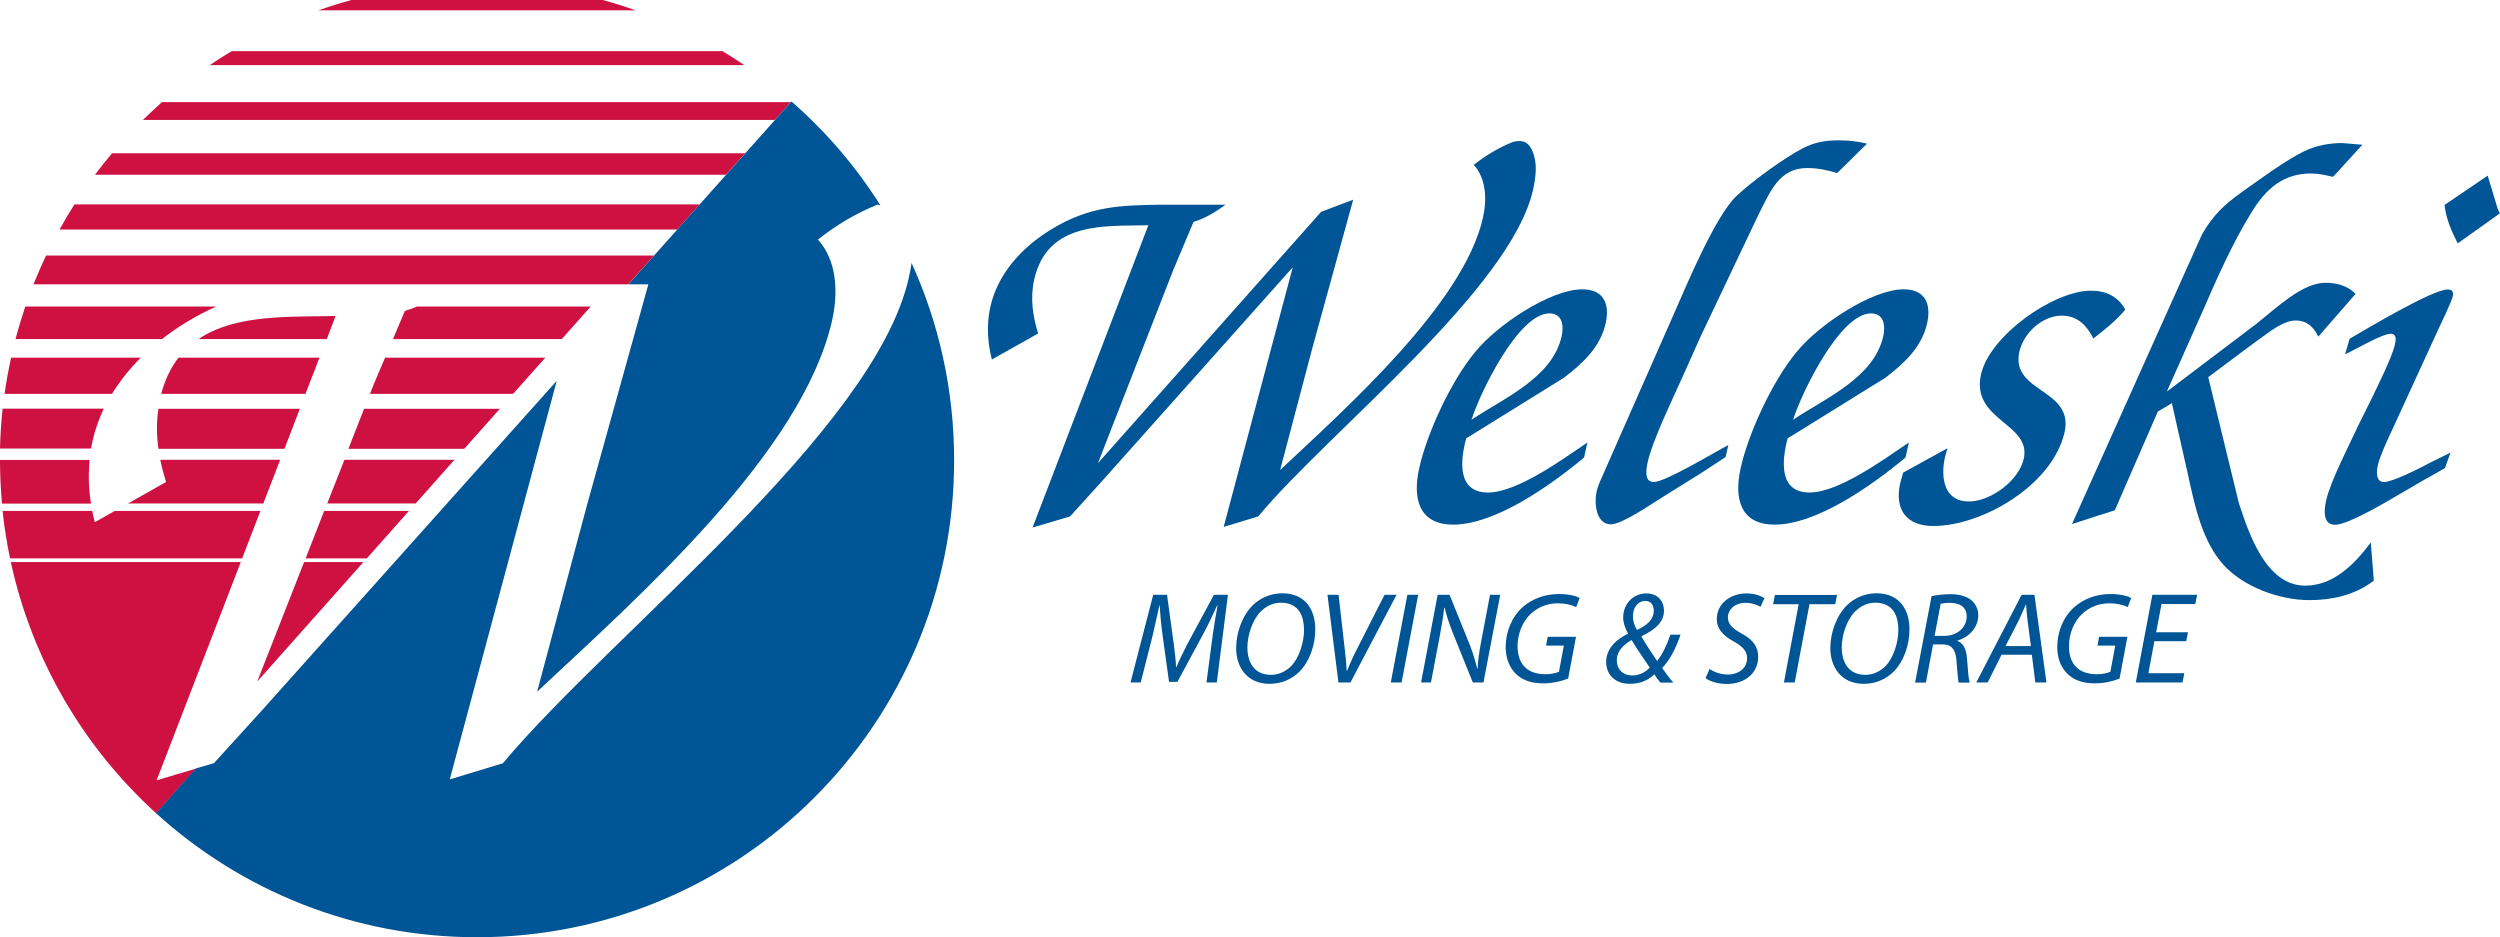 <?xml version="1.0" encoding="UTF-8"?><svg id="Layer_2" xmlns="http://www.w3.org/2000/svg" viewBox="0 0 164.26 61.59"><defs><style>.cls-1{fill:#ce1141;}.cls-2{fill-rule:evenodd;}.cls-2,.cls-3{fill:#005596;}</style></defs><g id="Mockup"><path class="cls-2" d="M67.85,34.66l2.46-.73,2.08-2.3,12.55-14.07-4.54,17.06,2.27-.69c4.58-5.51,16.59-14.91,18.06-21.47.2-.91.29-1.79-.05-2.55-.2-.44-.49-.79-1.29-.58-.92.37-1.76.88-2.56,1.5.79.87.89,2.19.61,3.46-1.26,5.65-8.94,12.47-13.33,16.59l2.1-7.95,2.7-9.81-2.11.8-14.66,16.51,4.96-12.72,1.32-3.13c.74-.22,1.46-.66,2.11-1.13h-4.3c-2.56.04-4.61.07-7.14,1.61-1.98,1.2-3.54,2.95-4.02,5.1-.27,1.2-.17,2.41.1,3.46l3.04-1.71c-.34-1.09-.54-2.3-.26-3.54.87-3.86,4.68-3.5,7.5-3.57l-7.61,19.87"/><path class="cls-2" d="M96.68,27.59c.52-1.68,3.06-7,5.13-7,.84,0,.95.8.8,1.49-.61,2.73-3.75,4.05-5.93,5.5M104.29,29.08c-1.72,1.17-4.63,3.28-6.53,3.28-2,0-1.84-2.04-1.42-3.57l.55-.33,5.88-3.65c1.28-.98,2.39-2.04,2.73-3.57.29-1.31-.16-2.23-1.54-2.23-2.11,0-5.63,2.37-7.04,4.12-1.6,1.93-3.17,5.36-3.67,7.62-.45,2-.03,3.72,2.23,3.72,2.73,0,6.32-2.51,8.6-4.41l.22-.99Z"/><path class="cls-2" d="M113.58,29.23c-.91.47-4.15,2.44-4.92,2.44-.65,0-.5-.84-.39-1.35.29-1.31,1.61-4.08,2.24-5.47l1.24-2.77,3.79-7.98c.77-1.49,1.34-3.06,3.2-3.06.69,0,1.35.14,1.97.33l1.96-1.93c-.59-.15-1.19-.22-1.85-.22-.84,0-1.59.11-2.42.55-1.19.62-3.29,2.15-4.3,3.1-1.39,1.31-3.27,5.83-4.09,7.69l-4.66,10.57c-.16.4-.35.73-.44,1.13-.18.8-.05,2.19.93,2.19.76,0,2.79-1.42,3.51-1.86l2.41-1.5,1.62-1.06.18-.8"/><path class="cls-2" d="M117.81,27.59c.52-1.68,3.06-7,5.13-7,.84,0,.95.8.8,1.49-.61,2.73-3.75,4.05-5.93,5.5M125.41,29.08c-1.72,1.17-4.63,3.28-6.52,3.28-2,0-1.84-2.04-1.43-3.57l.55-.33,5.88-3.65c1.28-.98,2.39-2.04,2.73-3.57.29-1.31-.16-2.23-1.54-2.23-2.11,0-5.63,2.37-7.04,4.12-1.6,1.93-3.17,5.36-3.67,7.62-.45,2-.03,3.72,2.23,3.72,2.73,0,6.32-2.51,8.6-4.41l.22-.99Z"/><path class="cls-2" d="M125.04,31.06l-.19.69c-.39,1.75.43,2.81,2.17,2.81,3.24,0,7.85-2.7,8.63-6.16.64-2.88-3.57-2.59-2.97-5.29.28-1.24,1.51-2.37,2.79-2.37,1.06,0,1.67.69,2.07,1.5.75-.58,1.5-1.17,2.1-1.9-.47-.84-1.22-1.24-2.27-1.24-2.44,0-6.64,2.95-7.21,5.5-.68,3.03,3.33,3.21,2.81,5.54-.33,1.46-2.19,2.81-3.61,2.81-1.64,0-1.87-1.57-1.56-2.95l.16-.55-2.91,1.6"/><path class="cls-2" d="M136.12,34.44l1.57-.51,1.26-.4,2.83-6.49.92-.55,1.06,4.7c.45,2.08.95,4.41,2.35,5.94,1.26,1.38,3.57,2.3,5.64,2.3,1.39,0,2.94-.29,4.22-1.28l-.2-2.51c-1.1,1.49-2.49,2.84-4.31,2.84-2.59,0-3.71-3.46-4.36-5.43l-2.01-8.27,2.54-1.9,1-.73c.65-.47,1.45-1.09,2.21-1.09s1.21.47,1.48,1.06l2.45-2.81c-.5-.51-1.18-.73-1.98-.73-1.53,0-3.25,1.68-4.54,2.7l-5.88,4.45,2.34-5.25c.9-2.08,2-4.56,3.2-6.49.99-1.64,2.15-2.59,3.93-2.59.51,0,.96.11,1.45.22l1.93-2.11-1.33-.11c-.8,0-1.71.15-2.52.55-1.19.58-2.93,1.86-4.06,2.66-1.22.88-1.86,1.49-2.62,2.77l-8.56,19.07"/><path class="cls-2" d="M161,29.74l-1.39.69c-.62.33-2.39,1.24-2.97,1.24-.55,0-.5-.69-.41-1.09.14-.62.62-1.64.91-2.26l2.98-6.49c.21-.47.95-1.97,1.04-2.37.07-.29-.05-.44-.34-.44-.98,0-5.22,2.52-6.44,3.24l-.3,1.02c.65-.29,2.42-1.35,3-1.35.4,0,.35.4.27.73-.18.8-1.11,2.66-1.51,3.5l-.87,1.75c-.57,1.24-1.84,3.68-2.13,4.96-.14.62-.25,1.61.59,1.61s3.36-1.5,4.16-1.97l1.51-.88,1.54-.87.37-1.02M160.62,13.48c.09.91.48,1.75.86,2.51l2.77-1.97-.15-.33-.65-2.15-2.84,1.93Z"/><path class="cls-1" d="M0,30.25v-.03h5.89c-.1.98-.06,1.95.09,2.87H.13c-.08-.93-.13-1.88-.13-2.84M10.53,30.21h7.88l-1.11,2.87h-8.89l2.5-1.41c-.15-.48-.28-.96-.38-1.46ZM22.62,30.21h7.24l-2.55,2.87h-5.81l1.13-2.87ZM0,29.48c.02-.89.08-1.76.17-2.63h6.65c-.32.68-.58,1.39-.74,2.13-.04.16-.07.33-.1.49H0ZM10.4,26.86h9.3l-1.01,2.63h-8.28c-.12-.85-.14-1.73,0-2.63ZM23.93,26.86h8.91l-2.34,2.63h-7.61l1.03-2.63ZM.3,25.88c.11-.8.26-1.6.43-2.38h8.52c-.73.73-1.37,1.53-1.89,2.38H.3ZM11.74,23.5h9.25l-.92,2.38h-9.48c.26-.97.65-1.75,1.14-2.38ZM25.3,23.5h10.53l-2.12,2.38h-9.4l.25-.64.74-1.74ZM1.02,22.28c.19-.72.41-1.44.64-2.14h12.55c-.63.28-1.27.61-1.93,1.01-.57.35-1.12.72-1.64,1.13H1.02ZM27.39,20.14h11.42l-1.9,2.14h-11.09l.78-1.85c.26-.08.53-.17.79-.29ZM21.47,22.28h-8.43c2.46-1.67,6.08-1.44,9.01-1.52l-.58,1.52ZM2.2,18.68c.26-.64.53-1.27.83-1.89h39.94l-1.69,1.89H2.2ZM3.91,15.08c.31-.56.64-1.11.98-1.65h41.08l-1.47,1.65H3.91ZM6.24,11.48c.36-.48.73-.95,1.12-1.41h41.6l-1.26,1.41H6.24ZM9.39,7.88c.41-.4.83-.79,1.25-1.17h41.32l-1.04,1.17H9.39ZM13.78,4.28c.47-.32.95-.63,1.45-.92h32.24c.49.3.97.6,1.44.92H13.78ZM20.92.68c.71-.25,1.44-.48,2.17-.68h16.51c.73.2,1.46.43,2.17.68h-20.86ZM24.1,36.69h-4.02l1.22-3.12h5.57l-2.77,3.12ZM15.91,36.69H.66c-.21-1.02-.38-2.06-.49-3.12h5.89c.05.25.1.5.17.74l1.31-.74h9.57l-1.2,3.12ZM12.88,50.5l-2.62,2.94c-4.73-4.3-8.14-10.03-9.55-16.51h15.11l-5.53,14.34,2.59-.77ZM19.98,36.93h3.9l-6.98,7.85,3.08-7.85Z"/><path class="cls-3" d="M52,6.66c2.26,1.98,4.24,4.28,5.85,6.84l-.18-.06c-1.41.56-2.71,1.34-3.93,2.3,1.21,1.34,1.37,3.36.93,5.32-1.96,8.67-12.63,18.07-19.38,24.39l3.26-12.2,4.05-14.57h-1.31l10.72-12.02M59.9,17.29c1.79,3.95,2.79,8.33,2.79,12.95,0,17.31-14.03,31.34-31.35,31.34-8.12,0-15.52-3.09-21.09-8.15l2.62-2.94,1.19-.35,3.2-3.52,19.32-21.6-7.03,26.19,3.49-1.06c7.06-8.45,24.4-21.82,26.67-31.89.07-.32.14-.65.18-.96Z"/><path class="cls-3" d="M79.27,44.84l.41-3.11c.08-.55.21-1.39.32-1.95h-.03c-.26.58-.58,1.26-.9,1.85l-1.71,3.17h-.55l-.43-3.1c-.09-.67-.15-1.33-.18-1.92h-.02c-.13.53-.31,1.4-.44,1.95l-.79,3.11h-.67l1.49-5.76h.91l.45,3.31c.06.49.13,1.01.14,1.43h.03c.18-.43.43-.94.67-1.42l1.79-3.32h.92l-.73,5.76h-.68Z"/><path class="cls-3" d="M86.42,41.35c0,1-.36,2.1-1.04,2.78-.51.5-1.18.8-1.97.8-1.49,0-2.19-1.12-2.19-2.34,0-1.02.4-2.14,1.1-2.83.49-.48,1.2-.78,1.93-.78,1.55,0,2.17,1.13,2.17,2.36ZM82.84,40.17c-.55.56-.88,1.56-.88,2.37,0,.94.42,1.8,1.55,1.8.49,0,.96-.21,1.32-.57.54-.55.85-1.58.85-2.38s-.27-1.79-1.52-1.79c-.51,0-.97.22-1.32.58Z"/><path class="cls-3" d="M87.94,44.84l-.72-5.76h.73l.42,3.69c.07.59.1.92.11,1.3h.03c.15-.36.32-.79.63-1.39l1.83-3.6h.79l-3.03,5.76h-.78Z"/><path class="cls-3" d="M93.18,39.08l-1.09,5.76h-.71l1.09-5.76h.71Z"/><path class="cls-3" d="M93.37,44.84l1.09-5.76h.78l1.32,3.26c.25.65.38,1.11.5,1.61h.02c.03-.53.09-1.01.24-1.81l.58-3.06h.67l-1.1,5.76h-.7l-1.31-3.25c-.28-.71-.41-1.12-.54-1.66h-.03c-.06.55-.15,1.12-.3,1.9l-.57,3.01h-.67Z"/><path class="cls-3" d="M103.01,44.59c-.33.14-.95.31-1.62.31-.81,0-1.44-.23-1.88-.72-.44-.49-.58-1.11-.58-1.68,0-.96.38-1.96,1.13-2.62.62-.54,1.44-.85,2.37-.85.71,0,1.19.16,1.36.26l-.23.6c-.3-.15-.69-.25-1.21-.25-.68,0-1.31.25-1.78.7-.54.5-.86,1.32-.86,2.11,0,1.11.56,1.85,1.84,1.85.34,0,.67-.07.88-.16l.32-1.72h-1.17l.11-.58h1.86l-.52,2.76Z"/><path class="cls-3" d="M109.09,44.84c-.15-.17-.26-.32-.39-.53-.48.44-.99.62-1.61.62-1,0-1.56-.63-1.56-1.44,0-.9.72-1.51,1.43-1.85v-.03c-.2-.37-.31-.7-.31-1.05,0-.85.63-1.57,1.52-1.57.77,0,1.16.52,1.16,1.14,0,.68-.49,1.21-1.48,1.67v.03c.32.54.73,1.17,1.03,1.6.35-.44.62-1,.87-1.73h.67c-.32.91-.68,1.64-1.21,2.19.21.3.44.62.73.96h-.84ZM108.4,43.87c-.26-.4-.77-1.1-1.2-1.82-.38.23-.97.64-.97,1.34,0,.55.37.99,1.02.99.46,0,.85-.21,1.14-.51ZM107.29,40.48c0,.32.09.62.27.91.7-.33,1.1-.71,1.1-1.26,0-.33-.15-.65-.57-.65-.44,0-.8.42-.8.99Z"/><path class="cls-3" d="M112.32,43.95c.31.21.74.37,1.22.37.65,0,1.25-.38,1.25-1.08,0-.43-.25-.74-.85-1.08-.73-.39-1.14-.85-1.14-1.48,0-1.02.89-1.69,1.95-1.69.55,0,.97.17,1.18.31l-.26.57c-.18-.1-.54-.27-1-.26-.71,0-1.14.47-1.14.94s.29.73.89,1.07c.71.38,1.1.83,1.1,1.54,0,1-.79,1.78-2.08,1.78-.58,0-1.14-.19-1.38-.39l.26-.58Z"/><path class="cls-3" d="M118.18,39.7h-1.68l.12-.61h4.08l-.12.61h-1.69l-.97,5.14h-.71l.97-5.14Z"/><path class="cls-3" d="M125.46,41.35c0,1-.36,2.1-1.04,2.78-.51.5-1.18.8-1.97.8-1.49,0-2.19-1.12-2.19-2.34,0-1.02.4-2.14,1.1-2.83.49-.48,1.2-.78,1.93-.78,1.55,0,2.17,1.13,2.17,2.36ZM121.89,40.17c-.55.56-.88,1.56-.88,2.37,0,.94.42,1.8,1.55,1.8.49,0,.96-.21,1.32-.57.54-.55.85-1.58.85-2.38s-.26-1.79-1.52-1.79c-.51,0-.97.22-1.32.58Z"/><path class="cls-3" d="M126.91,39.17c.35-.08.83-.13,1.26-.13.57,0,1.07.14,1.38.42.26.23.43.56.43.96,0,.84-.64,1.46-1.37,1.67v.02c.39.14.59.56.63,1.16.06.8.1,1.35.18,1.58h-.73c-.03-.12-.09-.73-.14-1.39-.04-.79-.33-1.12-.91-1.12h-.63l-.47,2.51h-.71l1.08-5.67ZM127.11,41.78h.63c.9,0,1.48-.59,1.48-1.28,0-.62-.46-.89-1.11-.89-.28,0-.47.03-.6.06l-.4,2.11Z"/><path class="cls-3" d="M131.51,43.02l-.91,1.82h-.75l2.98-5.76h.84l.79,5.76h-.73l-.23-1.82h-1.99ZM133.44,42.46l-.22-1.67c-.03-.3-.08-.72-.1-1.06h-.02c-.15.34-.3.7-.47,1.05l-.86,1.67h1.67Z"/><path class="cls-3" d="M139.25,44.59c-.33.14-.95.31-1.62.31-.81,0-1.44-.23-1.88-.72-.44-.49-.58-1.11-.58-1.68,0-.96.38-1.96,1.13-2.62.62-.54,1.44-.85,2.37-.85.71,0,1.19.16,1.36.26l-.23.6c-.3-.15-.69-.25-1.21-.25-.68,0-1.31.25-1.79.7-.54.5-.86,1.32-.86,2.11,0,1.11.55,1.85,1.84,1.85.34,0,.67-.07.88-.16l.32-1.72h-1.17l.11-.58h1.86l-.52,2.76Z"/><path class="cls-3" d="M143.64,42.13h-2.09l-.39,2.1h2.36l-.12.61h-3.07l1.09-5.76h2.94l-.12.61h-2.22l-.35,1.85h2.09l-.12.6Z"/></g></svg>